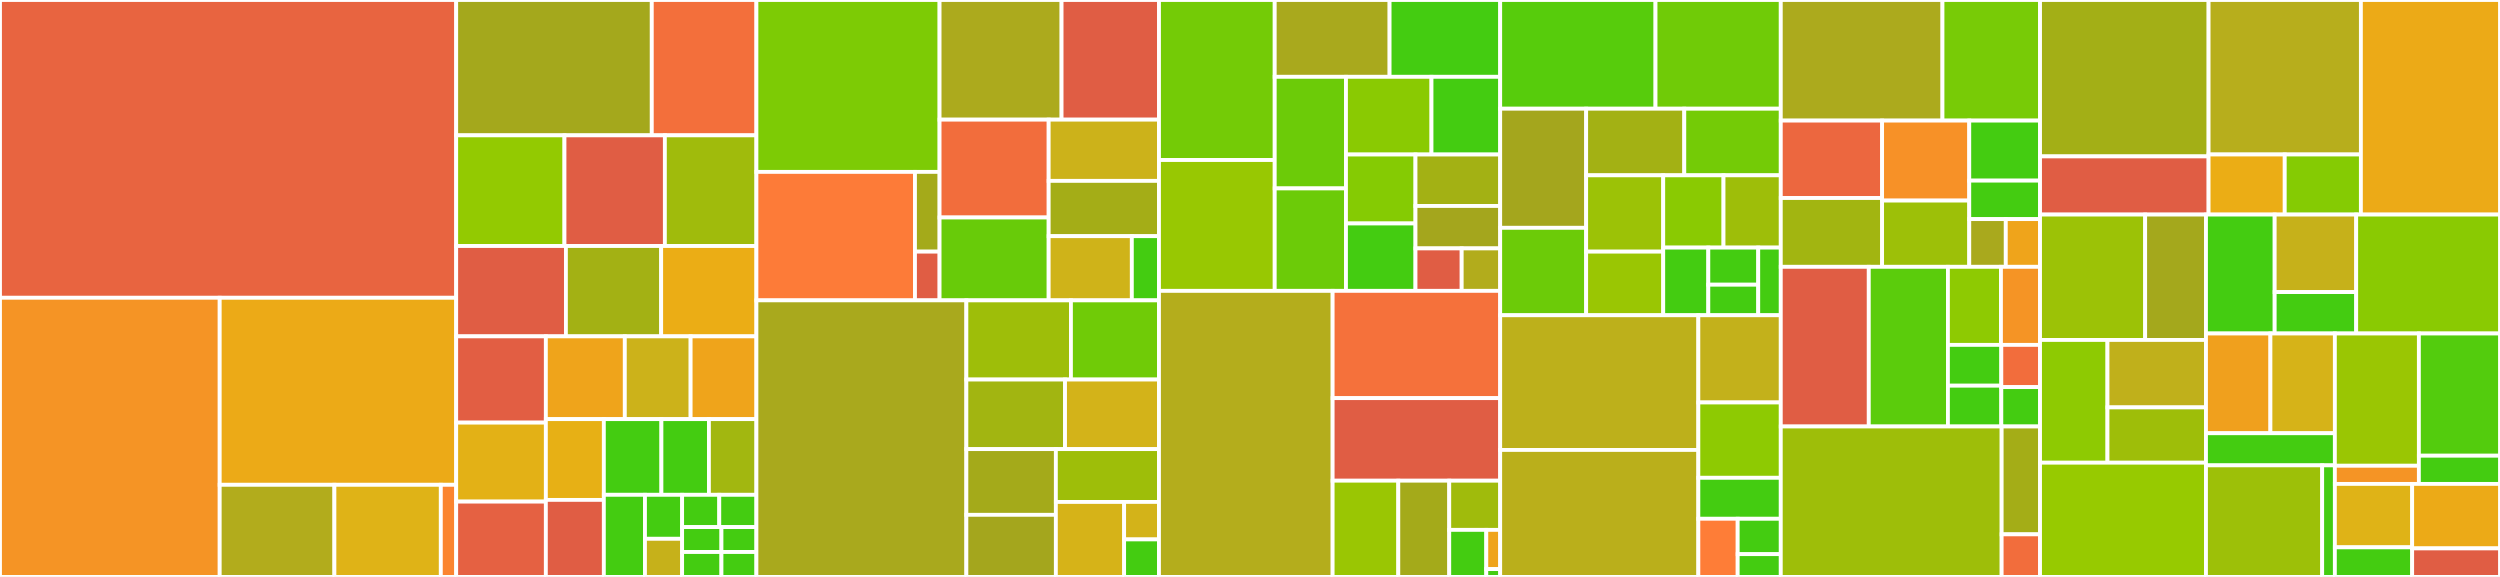 <svg baseProfile="full" width="650" height="150" viewBox="0 0 650 150" version="1.1"
xmlns="http://www.w3.org/2000/svg" xmlns:ev="http://www.w3.org/2001/xml-events"
xmlns:xlink="http://www.w3.org/1999/xlink">

<rect x="0" y="0" width="650" height="150" fill="#333333" stroke="none"/>

<style>rect.s{mask:url(#mask);}</style>
<defs>
  <pattern id="white" width="4" height="4" patternUnits="userSpaceOnUse" patternTransform="rotate(45)">
    <rect width="2" height="2" transform="translate(0,0)" fill="white"></rect>
  </pattern>
  <mask id="mask">
    <rect x="0" y="0" width="100%" height="100%" fill="url(#white)"></rect>
  </mask>
</defs>

<rect x="0" y="0" width="118.61" height="77.421" fill="#e86440" stroke="white" stroke-width="1" class=" tooltipped" data-content="exporter/importables.go"><title>exporter/importables.go</title></rect>
<rect x="0" y="77.421" width="57.124" height="72.579" fill="#f59425" stroke="white" stroke-width="1" class=" tooltipped" data-content="exporter/context.go"><title>exporter/context.go</title></rect>
<rect x="57.124" y="77.421" width="61.487" height="48.625" fill="#ecaa17" stroke="white" stroke-width="1" class=" tooltipped" data-content="exporter/util.go"><title>exporter/util.go</title></rect>
<rect x="57.124" y="126.047" width="29.821" height="23.953" fill="#b2ac1c" stroke="white" stroke-width="1" class=" tooltipped" data-content="exporter/model.go"><title>exporter/model.go</title></rect>
<rect x="86.945" y="126.047" width="27.669" height="23.953" fill="#dfb317" stroke="white" stroke-width="1" class=" tooltipped" data-content="exporter/command.go"><title>exporter/command.go</title></rect>
<rect x="114.614" y="126.047" width="3.997" height="23.953" fill="#fb8530" stroke="white" stroke-width="1" class=" tooltipped" data-content="exporter/ui.go"><title>exporter/ui.go</title></rect>
<rect x="118.61" y="0" width="50.853" height="35.189" fill="#a4a81c" stroke="white" stroke-width="1" class=" tooltipped" data-content="catalog/resource_sql_table.go"><title>catalog/resource_sql_table.go</title></rect>
<rect x="169.464" y="0" width="27.206" height="35.189" fill="#f36f3b" stroke="white" stroke-width="1" class=" tooltipped" data-content="catalog/resource_metastore_data_access.go"><title>catalog/resource_metastore_data_access.go</title></rect>
<rect x="118.61" y="35.189" width="28.152" height="28.774" fill="#93ca01" stroke="white" stroke-width="1" class=" tooltipped" data-content="catalog/resource_grants.go"><title>catalog/resource_grants.go</title></rect>
<rect x="146.763" y="35.189" width="26.105" height="28.774" fill="#e05d44" stroke="white" stroke-width="1" class=" tooltipped" data-content="catalog/resource_catalog.go"><title>catalog/resource_catalog.go</title></rect>
<rect x="172.868" y="35.189" width="23.802" height="28.774" fill="#a0bb0c" stroke="white" stroke-width="1" class=" tooltipped" data-content="catalog/resource_share.go"><title>catalog/resource_share.go</title></rect>
<rect x="118.61" y="63.962" width="28.528" height="23.491" fill="#e05d44" stroke="white" stroke-width="1" class=" tooltipped" data-content="catalog/resource_storage_credential.go"><title>catalog/resource_storage_credential.go</title></rect>
<rect x="147.138" y="63.962" width="24.766" height="23.491" fill="#a3b114" stroke="white" stroke-width="1" class=" tooltipped" data-content="catalog/resource_metastore.go"><title>catalog/resource_metastore.go</title></rect>
<rect x="171.904" y="63.962" width="24.766" height="23.491" fill="#ebad15" stroke="white" stroke-width="1" class=" tooltipped" data-content="catalog/resource_metastore_assignment.go"><title>catalog/resource_metastore_assignment.go</title></rect>
<rect x="118.61" y="87.453" width="23.312" height="22.429" fill="#e25e43" stroke="white" stroke-width="1" class=" tooltipped" data-content="catalog/resource_system_schema.go"><title>catalog/resource_system_schema.go</title></rect>
<rect x="118.61" y="109.881" width="23.312" height="20.533" fill="#e3b116" stroke="white" stroke-width="1" class=" tooltipped" data-content="catalog/resource_schema.go"><title>catalog/resource_schema.go</title></rect>
<rect x="118.61" y="130.415" width="23.312" height="19.585" fill="#e56142" stroke="white" stroke-width="1" class=" tooltipped" data-content="catalog/resource_connection.go"><title>catalog/resource_connection.go</title></rect>
<rect x="141.922" y="87.453" width="20.53" height="21.522" fill="#efa41b" stroke="white" stroke-width="1" class=" tooltipped" data-content="catalog/resource_external_location.go"><title>catalog/resource_external_location.go</title></rect>
<rect x="162.452" y="87.453" width="17.109" height="21.522" fill="#ccb21a" stroke="white" stroke-width="1" class=" tooltipped" data-content="catalog/resource_volume.go"><title>catalog/resource_volume.go</title></rect>
<rect x="179.561" y="87.453" width="17.109" height="21.522" fill="#efa41b" stroke="white" stroke-width="1" class=" tooltipped" data-content="catalog/resource_artifact_allowlist.go"><title>catalog/resource_artifact_allowlist.go</title></rect>
<rect x="141.922" y="108.974" width="15.078" height="21.001" fill="#e7b015" stroke="white" stroke-width="1" class=" tooltipped" data-content="catalog/resource_registered_model.go"><title>catalog/resource_registered_model.go</title></rect>
<rect x="141.922" y="129.976" width="15.078" height="20.024" fill="#e05d44" stroke="white" stroke-width="1" class=" tooltipped" data-content="catalog/resource_catalog_workspace_binding.go"><title>catalog/resource_catalog_workspace_binding.go</title></rect>
<rect x="157" y="108.974" width="14.97" height="19.677" fill="#4c1" stroke="white" stroke-width="1" class=" tooltipped" data-content="catalog/resource_provider.go"><title>catalog/resource_provider.go</title></rect>
<rect x="171.969" y="108.974" width="12.35" height="19.677" fill="#4c1" stroke="white" stroke-width="1" class=" tooltipped" data-content="catalog/resource_recipient.go"><title>catalog/resource_recipient.go</title></rect>
<rect x="184.319" y="108.974" width="12.35" height="19.677" fill="#a2b710" stroke="white" stroke-width="1" class=" tooltipped" data-content="catalog/update.go"><title>catalog/update.go</title></rect>
<rect x="157" y="128.652" width="10.693" height="21.348" fill="#4c1" stroke="white" stroke-width="1" class=" tooltipped" data-content="catalog/resource_table.go"><title>catalog/resource_table.go</title></rect>
<rect x="167.693" y="128.652" width="9.659" height="11.437" fill="#4c1" stroke="white" stroke-width="1" class=" tooltipped" data-content="catalog/data_share.go"><title>catalog/data_share.go</title></rect>
<rect x="167.693" y="140.088" width="9.659" height="9.912" fill="#c6b11a" stroke="white" stroke-width="1" class=" tooltipped" data-content="catalog/data_metastores.go"><title>catalog/data_metastores.go</title></rect>
<rect x="177.352" y="128.652" width="9.659" height="8.387" fill="#4c1" stroke="white" stroke-width="1" class=" tooltipped" data-content="catalog/data_tables.go"><title>catalog/data_tables.go</title></rect>
<rect x="187.011" y="128.652" width="9.659" height="8.387" fill="#4c1" stroke="white" stroke-width="1" class=" tooltipped" data-content="catalog/data_views.go"><title>catalog/data_views.go</title></rect>
<rect x="177.352" y="137.039" width="10.227" height="6.481" fill="#4c1" stroke="white" stroke-width="1" class=" tooltipped" data-content="catalog/data_metastore.go"><title>catalog/data_metastore.go</title></rect>
<rect x="177.352" y="143.519" width="10.227" height="6.481" fill="#4c1" stroke="white" stroke-width="1" class=" tooltipped" data-content="catalog/data_schemas.go"><title>catalog/data_schemas.go</title></rect>
<rect x="187.579" y="137.039" width="9.09" height="6.481" fill="#4c1" stroke="white" stroke-width="1" class=" tooltipped" data-content="catalog/data_catalogs.go"><title>catalog/data_catalogs.go</title></rect>
<rect x="187.579" y="143.519" width="9.09" height="6.481" fill="#4c1" stroke="white" stroke-width="1" class=" tooltipped" data-content="catalog/data_shares.go"><title>catalog/data_shares.go</title></rect>
<rect x="196.669" y="0" width="47.619" height="44.692" fill="#7dcb05" stroke="white" stroke-width="1" class=" tooltipped" data-content="sql/resource_sql_query.go"><title>sql/resource_sql_query.go</title></rect>
<rect x="196.669" y="44.692" width="41.226" height="33.403" fill="#fd7b38" stroke="white" stroke-width="1" class=" tooltipped" data-content="sql/api/query.go"><title>sql/api/query.go</title></rect>
<rect x="237.895" y="44.692" width="6.393" height="20.733" fill="#a4aa1a" stroke="white" stroke-width="1" class=" tooltipped" data-content="sql/api/api.go"><title>sql/api/api.go</title></rect>
<rect x="237.895" y="65.425" width="6.393" height="12.67" fill="#e05d44" stroke="white" stroke-width="1" class=" tooltipped" data-content="sql/api/widget.go"><title>sql/api/widget.go</title></rect>
<rect x="244.288" y="0" width="31.72" height="31.109" fill="#acaa1d" stroke="white" stroke-width="1" class=" tooltipped" data-content="sql/resource_sql_widget.go"><title>sql/resource_sql_widget.go</title></rect>
<rect x="276.008" y="0" width="25.329" height="31.109" fill="#e05d44" stroke="white" stroke-width="1" class=" tooltipped" data-content="sql/resource_sql_alerts.go"><title>sql/resource_sql_alerts.go</title></rect>
<rect x="244.288" y="31.109" width="28.368" height="25.44" fill="#f26d3c" stroke="white" stroke-width="1" class=" tooltipped" data-content="sql/resource_sql_visualization.go"><title>sql/resource_sql_visualization.go</title></rect>
<rect x="244.288" y="56.549" width="28.368" height="21.546" fill="#68cb09" stroke="white" stroke-width="1" class=" tooltipped" data-content="sql/resource_sql_endpoint.go"><title>sql/resource_sql_endpoint.go</title></rect>
<rect x="272.656" y="31.109" width="28.681" height="15.919" fill="#ccb21a" stroke="white" stroke-width="1" class=" tooltipped" data-content="sql/resource_sql_global_config.go"><title>sql/resource_sql_global_config.go</title></rect>
<rect x="272.656" y="47.028" width="28.681" height="14.378" fill="#a4ad17" stroke="white" stroke-width="1" class=" tooltipped" data-content="sql/resource_sql_dashboard.go"><title>sql/resource_sql_dashboard.go</title></rect>
<rect x="272.656" y="61.406" width="21.621" height="16.689" fill="#cfb319" stroke="white" stroke-width="1" class=" tooltipped" data-content="sql/data_sql_warehouse.go"><title>sql/data_sql_warehouse.go</title></rect>
<rect x="294.277" y="61.406" width="7.06" height="16.689" fill="#4c1" stroke="white" stroke-width="1" class=" tooltipped" data-content="sql/data_sql_warehouses.go"><title>sql/data_sql_warehouses.go</title></rect>
<rect x="196.669" y="78.096" width="54.587" height="71.904" fill="#a9a91d" stroke="white" stroke-width="1" class=" tooltipped" data-content="mws/resource_mws_workspaces.go"><title>mws/resource_mws_workspaces.go</title></rect>
<rect x="251.256" y="78.096" width="27.187" height="20.586" fill="#9ebe09" stroke="white" stroke-width="1" class=" tooltipped" data-content="mws/resource_mws_customer_managed_keys.go"><title>mws/resource_mws_customer_managed_keys.go</title></rect>
<rect x="278.443" y="78.096" width="22.894" height="20.586" fill="#70cb07" stroke="white" stroke-width="1" class=" tooltipped" data-content="mws/resource_mws_permission_assignment.go"><title>mws/resource_mws_permission_assignment.go</title></rect>
<rect x="251.256" y="98.682" width="25.651" height="18.086" fill="#a2b511" stroke="white" stroke-width="1" class=" tooltipped" data-content="mws/resource_mws_vpc_endpoint.go"><title>mws/resource_mws_vpc_endpoint.go</title></rect>
<rect x="276.907" y="98.682" width="24.43" height="18.086" fill="#d3b319" stroke="white" stroke-width="1" class=" tooltipped" data-content="mws/resource_mws_networks.go"><title>mws/resource_mws_networks.go</title></rect>
<rect x="251.256" y="116.768" width="23.268" height="17.091" fill="#a4aa1a" stroke="white" stroke-width="1" class=" tooltipped" data-content="mws/resource_mws_private_access_settings.go"><title>mws/resource_mws_private_access_settings.go</title></rect>
<rect x="251.256" y="133.859" width="23.268" height="16.141" fill="#a4a61d" stroke="white" stroke-width="1" class=" tooltipped" data-content="mws/resource_mws_log_delivery.go"><title>mws/resource_mws_log_delivery.go</title></rect>
<rect x="274.524" y="116.768" width="26.813" height="13.732" fill="#9ebe09" stroke="white" stroke-width="1" class=" tooltipped" data-content="mws/resource_mws_credentials.go"><title>mws/resource_mws_credentials.go</title></rect>
<rect x="274.524" y="130.5" width="17.75" height="19.5" fill="#d6b318" stroke="white" stroke-width="1" class=" tooltipped" data-content="mws/resource_mws_storage_configurations.go"><title>mws/resource_mws_storage_configurations.go</title></rect>
<rect x="292.273" y="130.5" width="9.064" height="9.75" fill="#d3b319" stroke="white" stroke-width="1" class=" tooltipped" data-content="mws/data_mws_workspaces.go"><title>mws/data_mws_workspaces.go</title></rect>
<rect x="292.273" y="140.25" width="9.064" height="9.75" fill="#4c1" stroke="white" stroke-width="1" class=" tooltipped" data-content="mws/data_mws_credentials.go"><title>mws/data_mws_credentials.go</title></rect>
<rect x="301.337" y="0" width="30.09" height="41.605" fill="#74cb06" stroke="white" stroke-width="1" class=" tooltipped" data-content="storage/mounts.go"><title>storage/mounts.go</title></rect>
<rect x="301.337" y="41.605" width="30.09" height="34.018" fill="#98c802" stroke="white" stroke-width="1" class=" tooltipped" data-content="storage/generic_mounts.go"><title>storage/generic_mounts.go</title></rect>
<rect x="331.427" y="0" width="29.864" height="19.973" fill="#a9a91d" stroke="white" stroke-width="1" class=" tooltipped" data-content="storage/aws_s3_mount.go"><title>storage/aws_s3_mount.go</title></rect>
<rect x="361.291" y="0" width="28.758" height="19.973" fill="#4c1" stroke="white" stroke-width="1" class=" tooltipped" data-content="storage/dbfs.go"><title>storage/dbfs.go</title></rect>
<rect x="331.427" y="19.973" width="18.526" height="29.017" fill="#6ccb08" stroke="white" stroke-width="1" class=" tooltipped" data-content="storage/adls_gen2_mount.go"><title>storage/adls_gen2_mount.go</title></rect>
<rect x="331.427" y="48.99" width="18.526" height="26.632" fill="#6ccb08" stroke="white" stroke-width="1" class=" tooltipped" data-content="storage/adls_gen1_mount.go"><title>storage/adls_gen1_mount.go</title></rect>
<rect x="349.953" y="19.973" width="22.235" height="20.203" fill="#8aca02" stroke="white" stroke-width="1" class=" tooltipped" data-content="storage/azure_blob_mount.go"><title>storage/azure_blob_mount.go</title></rect>
<rect x="372.188" y="19.973" width="17.861" height="20.203" fill="#4c1" stroke="white" stroke-width="1" class=" tooltipped" data-content="storage/resource_mount.go"><title>storage/resource_mount.go</title></rect>
<rect x="349.953" y="40.176" width="18.074" height="17.927" fill="#85cb03" stroke="white" stroke-width="1" class=" tooltipped" data-content="storage/gs.go"><title>storage/gs.go</title></rect>
<rect x="349.953" y="58.103" width="18.074" height="17.52" fill="#4c1" stroke="white" stroke-width="1" class=" tooltipped" data-content="storage/migrate.go"><title>storage/migrate.go</title></rect>
<rect x="368.027" y="40.176" width="22.022" height="13.376" fill="#a3b114" stroke="white" stroke-width="1" class=" tooltipped" data-content="storage/s3.go"><title>storage/s3.go</title></rect>
<rect x="368.027" y="53.552" width="22.022" height="11.035" fill="#a4a61d" stroke="white" stroke-width="1" class=" tooltipped" data-content="storage/resource_dbfs_file.go"><title>storage/resource_dbfs_file.go</title></rect>
<rect x="368.027" y="64.587" width="12.012" height="11.035" fill="#e05d44" stroke="white" stroke-width="1" class=" tooltipped" data-content="storage/data_dbfs_file.go"><title>storage/data_dbfs_file.go</title></rect>
<rect x="380.039" y="64.587" width="10.01" height="11.035" fill="#b2ac1c" stroke="white" stroke-width="1" class=" tooltipped" data-content="storage/data_dbfs_file_paths.go"><title>storage/data_dbfs_file_paths.go</title></rect>
<rect x="301.337" y="75.623" width="45.148" height="74.377" fill="#b4ad1c" stroke="white" stroke-width="1" class=" tooltipped" data-content="common/reflect_resource.go"><title>common/reflect_resource.go</title></rect>
<rect x="346.485" y="75.623" width="43.564" height="27.892" fill="#f5713b" stroke="white" stroke-width="1" class=" tooltipped" data-content="common/resource.go"><title>common/resource.go</title></rect>
<rect x="346.485" y="103.514" width="43.564" height="21.468" fill="#e05d44" stroke="white" stroke-width="1" class=" tooltipped" data-content="common/client.go"><title>common/client.go</title></rect>
<rect x="346.485" y="124.982" width="17.072" height="25.018" fill="#9ac603" stroke="white" stroke-width="1" class=" tooltipped" data-content="common/pair.go"><title>common/pair.go</title></rect>
<rect x="363.557" y="124.982" width="13.246" height="25.018" fill="#a4aa1a" stroke="white" stroke-width="1" class=" tooltipped" data-content="common/commands.go"><title>common/commands.go</title></rect>
<rect x="376.803" y="124.982" width="13.246" height="12.787" fill="#a0bb0c" stroke="white" stroke-width="1" class=" tooltipped" data-content="common/context.go"><title>common/context.go</title></rect>
<rect x="376.803" y="137.769" width="9.633" height="12.231" fill="#4c1" stroke="white" stroke-width="1" class=" tooltipped" data-content="common/reflect_cache.go"><title>common/reflect_cache.go</title></rect>
<rect x="386.437" y="137.769" width="3.612" height="10.192" fill="#efa41b" stroke="white" stroke-width="1" class=" tooltipped" data-content="common/version.go"><title>common/version.go</title></rect>
<rect x="386.437" y="147.962" width="3.612" height="2.038" fill="#4c1" stroke="white" stroke-width="1" class=" tooltipped" data-content="common/util.go"><title>common/util.go</title></rect>
<rect x="390.049" y="0" width="40.385" height="28.264" fill="#57cc0c" stroke="white" stroke-width="1" class=" tooltipped" data-content="scim/resource_service_principal.go"><title>scim/resource_service_principal.go</title></rect>
<rect x="430.434" y="0" width="32.568" height="28.264" fill="#70cb07" stroke="white" stroke-width="1" class=" tooltipped" data-content="scim/resource_user.go"><title>scim/resource_user.go</title></rect>
<rect x="390.049" y="28.264" width="22.352" height="30.969" fill="#a4a61d" stroke="white" stroke-width="1" class=" tooltipped" data-content="scim/resource_entitlement.go"><title>scim/resource_entitlement.go</title></rect>
<rect x="390.049" y="59.233" width="22.352" height="22.732" fill="#6ccb08" stroke="white" stroke-width="1" class=" tooltipped" data-content="scim/data_user.go"><title>scim/data_user.go</title></rect>
<rect x="412.401" y="28.264" width="25.513" height="17.318" fill="#a3b114" stroke="white" stroke-width="1" class=" tooltipped" data-content="scim/data_group.go"><title>scim/data_group.go</title></rect>
<rect x="437.914" y="28.264" width="25.088" height="17.318" fill="#74cb06" stroke="white" stroke-width="1" class=" tooltipped" data-content="scim/resource_group.go"><title>scim/resource_group.go</title></rect>
<rect x="412.401" y="45.582" width="20.038" height="19.845" fill="#9cc206" stroke="white" stroke-width="1" class=" tooltipped" data-content="scim/data_current_user.go"><title>scim/data_current_user.go</title></rect>
<rect x="412.401" y="65.427" width="20.038" height="16.538" fill="#9ac603" stroke="white" stroke-width="1" class=" tooltipped" data-content="scim/groups.go"><title>scim/groups.go</title></rect>
<rect x="432.439" y="45.582" width="15.673" height="18.794" fill="#8aca02" stroke="white" stroke-width="1" class=" tooltipped" data-content="scim/scim.go"><title>scim/scim.go</title></rect>
<rect x="448.113" y="45.582" width="14.89" height="18.794" fill="#9ebe09" stroke="white" stroke-width="1" class=" tooltipped" data-content="scim/users.go"><title>scim/users.go</title></rect>
<rect x="432.439" y="64.376" width="11.723" height="17.589" fill="#4c1" stroke="white" stroke-width="1" class=" tooltipped" data-content="scim/data_service_principal.go"><title>scim/data_service_principal.go</title></rect>
<rect x="444.162" y="64.376" width="12.979" height="9.646" fill="#4c1" stroke="white" stroke-width="1" class=" tooltipped" data-content="scim/data_service_principals.go"><title>scim/data_service_principals.go</title></rect>
<rect x="444.162" y="74.022" width="12.979" height="7.943" fill="#4c1" stroke="white" stroke-width="1" class=" tooltipped" data-content="scim/resource_group_member.go"><title>scim/resource_group_member.go</title></rect>
<rect x="457.141" y="64.376" width="5.861" height="17.589" fill="#4c1" stroke="white" stroke-width="1" class=" tooltipped" data-content="scim/resource_group_role.go"><title>scim/resource_group_role.go</title></rect>
<rect x="390.049" y="81.965" width="51.522" height="35.018" fill="#bdb01b" stroke="white" stroke-width="1" class=" tooltipped" data-content="clusters/clusters_api.go"><title>clusters/clusters_api.go</title></rect>
<rect x="390.049" y="116.983" width="51.522" height="33.017" fill="#baaf1b" stroke="white" stroke-width="1" class=" tooltipped" data-content="clusters/resource_cluster.go"><title>clusters/resource_cluster.go</title></rect>
<rect x="441.571" y="81.965" width="21.431" height="22.678" fill="#c3b11b" stroke="white" stroke-width="1" class=" tooltipped" data-content="clusters/resource_library.go"><title>clusters/resource_library.go</title></rect>
<rect x="441.571" y="104.643" width="21.431" height="19.586" fill="#8eca02" stroke="white" stroke-width="1" class=" tooltipped" data-content="clusters/data_spark_version.go"><title>clusters/data_spark_version.go</title></rect>
<rect x="441.571" y="124.229" width="21.431" height="10.652" fill="#4c1" stroke="white" stroke-width="1" class=" tooltipped" data-content="clusters/data_cluster.go"><title>clusters/data_cluster.go</title></rect>
<rect x="441.571" y="134.881" width="10.229" height="15.119" fill="#fe7d37" stroke="white" stroke-width="1" class=" tooltipped" data-content="clusters/data_node_type.go"><title>clusters/data_node_type.go</title></rect>
<rect x="451.8" y="134.881" width="11.203" height="9.203" fill="#4c1" stroke="white" stroke-width="1" class=" tooltipped" data-content="clusters/data_clusters.go"><title>clusters/data_clusters.go</title></rect>
<rect x="451.8" y="144.084" width="11.203" height="5.916" fill="#4c1" stroke="white" stroke-width="1" class=" tooltipped" data-content="clusters/data_zones.go"><title>clusters/data_zones.go</title></rect>
<rect x="463.002" y="0" width="42.04" height="31.355" fill="#acaa1d" stroke="white" stroke-width="1" class=" tooltipped" data-content="workspace/resource_notebook.go"><title>workspace/resource_notebook.go</title></rect>
<rect x="505.043" y="0" width="25.365" height="31.355" fill="#78cb06" stroke="white" stroke-width="1" class=" tooltipped" data-content="workspace/file_resource.go"><title>workspace/file_resource.go</title></rect>
<rect x="463.002" y="31.355" width="26.342" height="20.128" fill="#ec673f" stroke="white" stroke-width="1" class=" tooltipped" data-content="workspace/resource_workspace_conf.go"><title>workspace/resource_workspace_conf.go</title></rect>
<rect x="463.002" y="51.482" width="26.342" height="17.891" fill="#a2b511" stroke="white" stroke-width="1" class=" tooltipped" data-content="workspace/resource_global_init_script.go"><title>workspace/resource_global_init_script.go</title></rect>
<rect x="489.345" y="31.355" width="22.662" height="20.797" fill="#f79127" stroke="white" stroke-width="1" class=" tooltipped" data-content="workspace/resource_workspace_file.go"><title>workspace/resource_workspace_file.go</title></rect>
<rect x="489.345" y="52.151" width="22.662" height="17.222" fill="#9dc008" stroke="white" stroke-width="1" class=" tooltipped" data-content="workspace/data_notebook.go"><title>workspace/data_notebook.go</title></rect>
<rect x="512.007" y="31.355" width="18.401" height="15.608" fill="#4c1" stroke="white" stroke-width="1" class=" tooltipped" data-content="workspace/resource_directory.go"><title>workspace/resource_directory.go</title></rect>
<rect x="512.007" y="46.962" width="18.401" height="10.005" fill="#4c1" stroke="white" stroke-width="1" class=" tooltipped" data-content="workspace/data_directory.go"><title>workspace/data_directory.go</title></rect>
<rect x="512.007" y="56.967" width="9.497" height="12.406" fill="#a9a91d" stroke="white" stroke-width="1" class=" tooltipped" data-content="workspace/data_notebook_paths.go"><title>workspace/data_notebook_paths.go</title></rect>
<rect x="521.504" y="56.967" width="8.904" height="12.406" fill="#efa41b" stroke="white" stroke-width="1" class=" tooltipped" data-content="workspace/global_init_scripts.go"><title>workspace/global_init_scripts.go</title></rect>
<rect x="463.002" y="69.374" width="22.882" height="41.515" fill="#e05d44" stroke="white" stroke-width="1" class=" tooltipped" data-content="aws/resource_instance_profile.go"><title>aws/resource_instance_profile.go</title></rect>
<rect x="485.885" y="69.374" width="20.576" height="41.515" fill="#5bcc0c" stroke="white" stroke-width="1" class=" tooltipped" data-content="aws/data_aws_crossaccount_policy.go"><title>aws/data_aws_crossaccount_policy.go</title></rect>
<rect x="506.461" y="69.374" width="13.788" height="20.296" fill="#8eca02" stroke="white" stroke-width="1" class=" tooltipped" data-content="aws/data_aws_bucket_policy.go"><title>aws/data_aws_bucket_policy.go</title></rect>
<rect x="520.249" y="69.374" width="10.159" height="20.296" fill="#f59425" stroke="white" stroke-width="1" class=" tooltipped" data-content="aws/data_aws_assume_role_policy.go"><title>aws/data_aws_assume_role_policy.go</title></rect>
<rect x="506.461" y="89.67" width="13.882" height="10.609" fill="#4c1" stroke="white" stroke-width="1" class=" tooltipped" data-content="aws/resource_group_instance_profile.go"><title>aws/resource_group_instance_profile.go</title></rect>
<rect x="506.461" y="100.279" width="13.882" height="10.609" fill="#4c1" stroke="white" stroke-width="1" class=" tooltipped" data-content="aws/resource_user_instance_profile.go"><title>aws/resource_user_instance_profile.go</title></rect>
<rect x="520.343" y="89.67" width="10.065" height="10.975" fill="#f26d3c" stroke="white" stroke-width="1" class=" tooltipped" data-content="aws/resource_service_principal_role.go"><title>aws/resource_service_principal_role.go</title></rect>
<rect x="520.343" y="100.645" width="10.065" height="10.244" fill="#4c1" stroke="white" stroke-width="1" class=" tooltipped" data-content="aws/resource_user_role.go"><title>aws/resource_user_role.go</title></rect>
<rect x="463.002" y="110.889" width="57.427" height="39.111" fill="#9ebe09" stroke="white" stroke-width="1" class=" tooltipped" data-content="jobs/resource_job.go"><title>jobs/resource_job.go</title></rect>
<rect x="520.429" y="110.889" width="9.979" height="28.042" fill="#a4ad17" stroke="white" stroke-width="1" class=" tooltipped" data-content="jobs/data_job.go"><title>jobs/data_job.go</title></rect>
<rect x="520.429" y="138.931" width="9.979" height="11.069" fill="#f26d3c" stroke="white" stroke-width="1" class=" tooltipped" data-content="jobs/data_jobs.go"><title>jobs/data_jobs.go</title></rect>
<rect x="530.408" y="0" width="43.824" height="40.665" fill="#a3af16" stroke="white" stroke-width="1" class=" tooltipped" data-content="permissions/resource_permissions.go"><title>permissions/resource_permissions.go</title></rect>
<rect x="530.408" y="40.665" width="43.824" height="15.123" fill="#e05d44" stroke="white" stroke-width="1" class=" tooltipped" data-content="permissions/resource_access_control_rule_set.go"><title>permissions/resource_access_control_rule_set.go</title></rect>
<rect x="574.232" y="0" width="39.6" height="40.167" fill="#b7ae1c" stroke="white" stroke-width="1" class=" tooltipped" data-content="access/resource_sql_permissions.go"><title>access/resource_sql_permissions.go</title></rect>
<rect x="574.232" y="40.167" width="19.8" height="15.621" fill="#ebad15" stroke="white" stroke-width="1" class=" tooltipped" data-content="access/resource_ip_access_list.go"><title>access/resource_ip_access_list.go</title></rect>
<rect x="594.032" y="40.167" width="19.8" height="15.621" fill="#85cb03" stroke="white" stroke-width="1" class=" tooltipped" data-content="access/resource_permission_assignment.go"><title>access/resource_permission_assignment.go</title></rect>
<rect x="613.832" y="0" width="36.168" height="55.788" fill="#ecaa17" stroke="white" stroke-width="1" class=" tooltipped" data-content="qa/testing.go"><title>qa/testing.go</title></rect>
<rect x="530.408" y="55.788" width="27.334" height="32.599" fill="#9cc206" stroke="white" stroke-width="1" class=" tooltipped" data-content="repos/resource_repo.go"><title>repos/resource_repo.go</title></rect>
<rect x="557.742" y="55.788" width="15.813" height="32.599" fill="#a4a81c" stroke="white" stroke-width="1" class=" tooltipped" data-content="repos/resource_git_credential.go"><title>repos/resource_git_credential.go</title></rect>
<rect x="530.408" y="88.387" width="17.536" height="31.916" fill="#8eca02" stroke="white" stroke-width="1" class=" tooltipped" data-content="secrets/resource_secret.go"><title>secrets/resource_secret.go</title></rect>
<rect x="547.944" y="88.387" width="25.611" height="17.539" fill="#c0b01b" stroke="white" stroke-width="1" class=" tooltipped" data-content="secrets/resource_secret_acl.go"><title>secrets/resource_secret_acl.go</title></rect>
<rect x="547.944" y="105.926" width="25.611" height="14.377" fill="#9ebe09" stroke="white" stroke-width="1" class=" tooltipped" data-content="secrets/resource_secret_scope.go"><title>secrets/resource_secret_scope.go</title></rect>
<rect x="530.408" y="120.303" width="43.147" height="29.697" fill="#97ca00" stroke="white" stroke-width="1" class=" tooltipped" data-content="provider/provider.go"><title>provider/provider.go</title></rect>
<rect x="573.555" y="55.788" width="17.861" height="30.922" fill="#4c1" stroke="white" stroke-width="1" class=" tooltipped" data-content="tokens/resource_token.go"><title>tokens/resource_token.go</title></rect>
<rect x="591.416" y="55.788" width="21.195" height="20.152" fill="#c6b11a" stroke="white" stroke-width="1" class=" tooltipped" data-content="tokens/resource_service_principal_secret.go"><title>tokens/resource_service_principal_secret.go</title></rect>
<rect x="591.416" y="75.94" width="21.195" height="10.771" fill="#4c1" stroke="white" stroke-width="1" class=" tooltipped" data-content="tokens/resource_obo_token.go"><title>tokens/resource_obo_token.go</title></rect>
<rect x="612.611" y="55.788" width="37.389" height="30.922" fill="#8aca02" stroke="white" stroke-width="1" class=" tooltipped" data-content="libraries/libraries_api.go"><title>libraries/libraries_api.go</title></rect>
<rect x="573.555" y="86.71" width="16.755" height="25.931" fill="#f0a01d" stroke="white" stroke-width="1" class=" tooltipped" data-content="mlflow/resource_mlflow_model.go"><title>mlflow/resource_mlflow_model.go</title></rect>
<rect x="590.31" y="86.71" width="16.755" height="25.931" fill="#d6b318" stroke="white" stroke-width="1" class=" tooltipped" data-content="mlflow/resource_mlflow_webhook.go"><title>mlflow/resource_mlflow_webhook.go</title></rect>
<rect x="573.555" y="112.642" width="33.51" height="8.351" fill="#4c1" stroke="white" stroke-width="1" class=" tooltipped" data-content="mlflow/resource_mlflow_experiment.go"><title>mlflow/resource_mlflow_experiment.go</title></rect>
<rect x="573.555" y="120.992" width="30.21" height="29.008" fill="#9dc008" stroke="white" stroke-width="1" class=" tooltipped" data-content="pipelines/resource_pipeline.go"><title>pipelines/resource_pipeline.go</title></rect>
<rect x="603.765" y="120.992" width="3.3" height="29.008" fill="#4c1" stroke="white" stroke-width="1" class=" tooltipped" data-content="pipelines/data_pipelines.go"><title>pipelines/data_pipelines.go</title></rect>
<rect x="607.065" y="86.71" width="21.844" height="34.386" fill="#9ac603" stroke="white" stroke-width="1" class=" tooltipped" data-content="commands/commands.go"><title>commands/commands.go</title></rect>
<rect x="607.065" y="121.097" width="21.844" height="4.72" fill="#f59425" stroke="white" stroke-width="1" class=" tooltipped" data-content="commands/leading_whitespace.go"><title>commands/leading_whitespace.go</title></rect>
<rect x="628.909" y="86.71" width="21.091" height="31.773" fill="#53cc0d" stroke="white" stroke-width="1" class=" tooltipped" data-content="pools/resource_instance_pool.go"><title>pools/resource_instance_pool.go</title></rect>
<rect x="628.909" y="118.484" width="21.091" height="7.332" fill="#4c1" stroke="white" stroke-width="1" class=" tooltipped" data-content="pools/data_instance_pool.go"><title>pools/data_instance_pool.go</title></rect>
<rect x="607.065" y="125.816" width="20.097" height="16.489" fill="#dfb317" stroke="white" stroke-width="1" class=" tooltipped" data-content="policies/resource_cluster_policy.go"><title>policies/resource_cluster_policy.go</title></rect>
<rect x="607.065" y="142.305" width="20.097" height="7.695" fill="#4c1" stroke="white" stroke-width="1" class=" tooltipped" data-content="policies/data_cluster_policy.go"><title>policies/data_cluster_policy.go</title></rect>
<rect x="627.162" y="125.816" width="22.838" height="16.767" fill="#ecaa17" stroke="white" stroke-width="1" class=" tooltipped" data-content="serving/resource_model_serving.go"><title>serving/resource_model_serving.go</title></rect>
<rect x="627.162" y="142.584" width="22.838" height="7.416" fill="#e05d44" stroke="white" stroke-width="1" class=" tooltipped" data-content="logger/logger.go"><title>logger/logger.go</title></rect>
</svg>